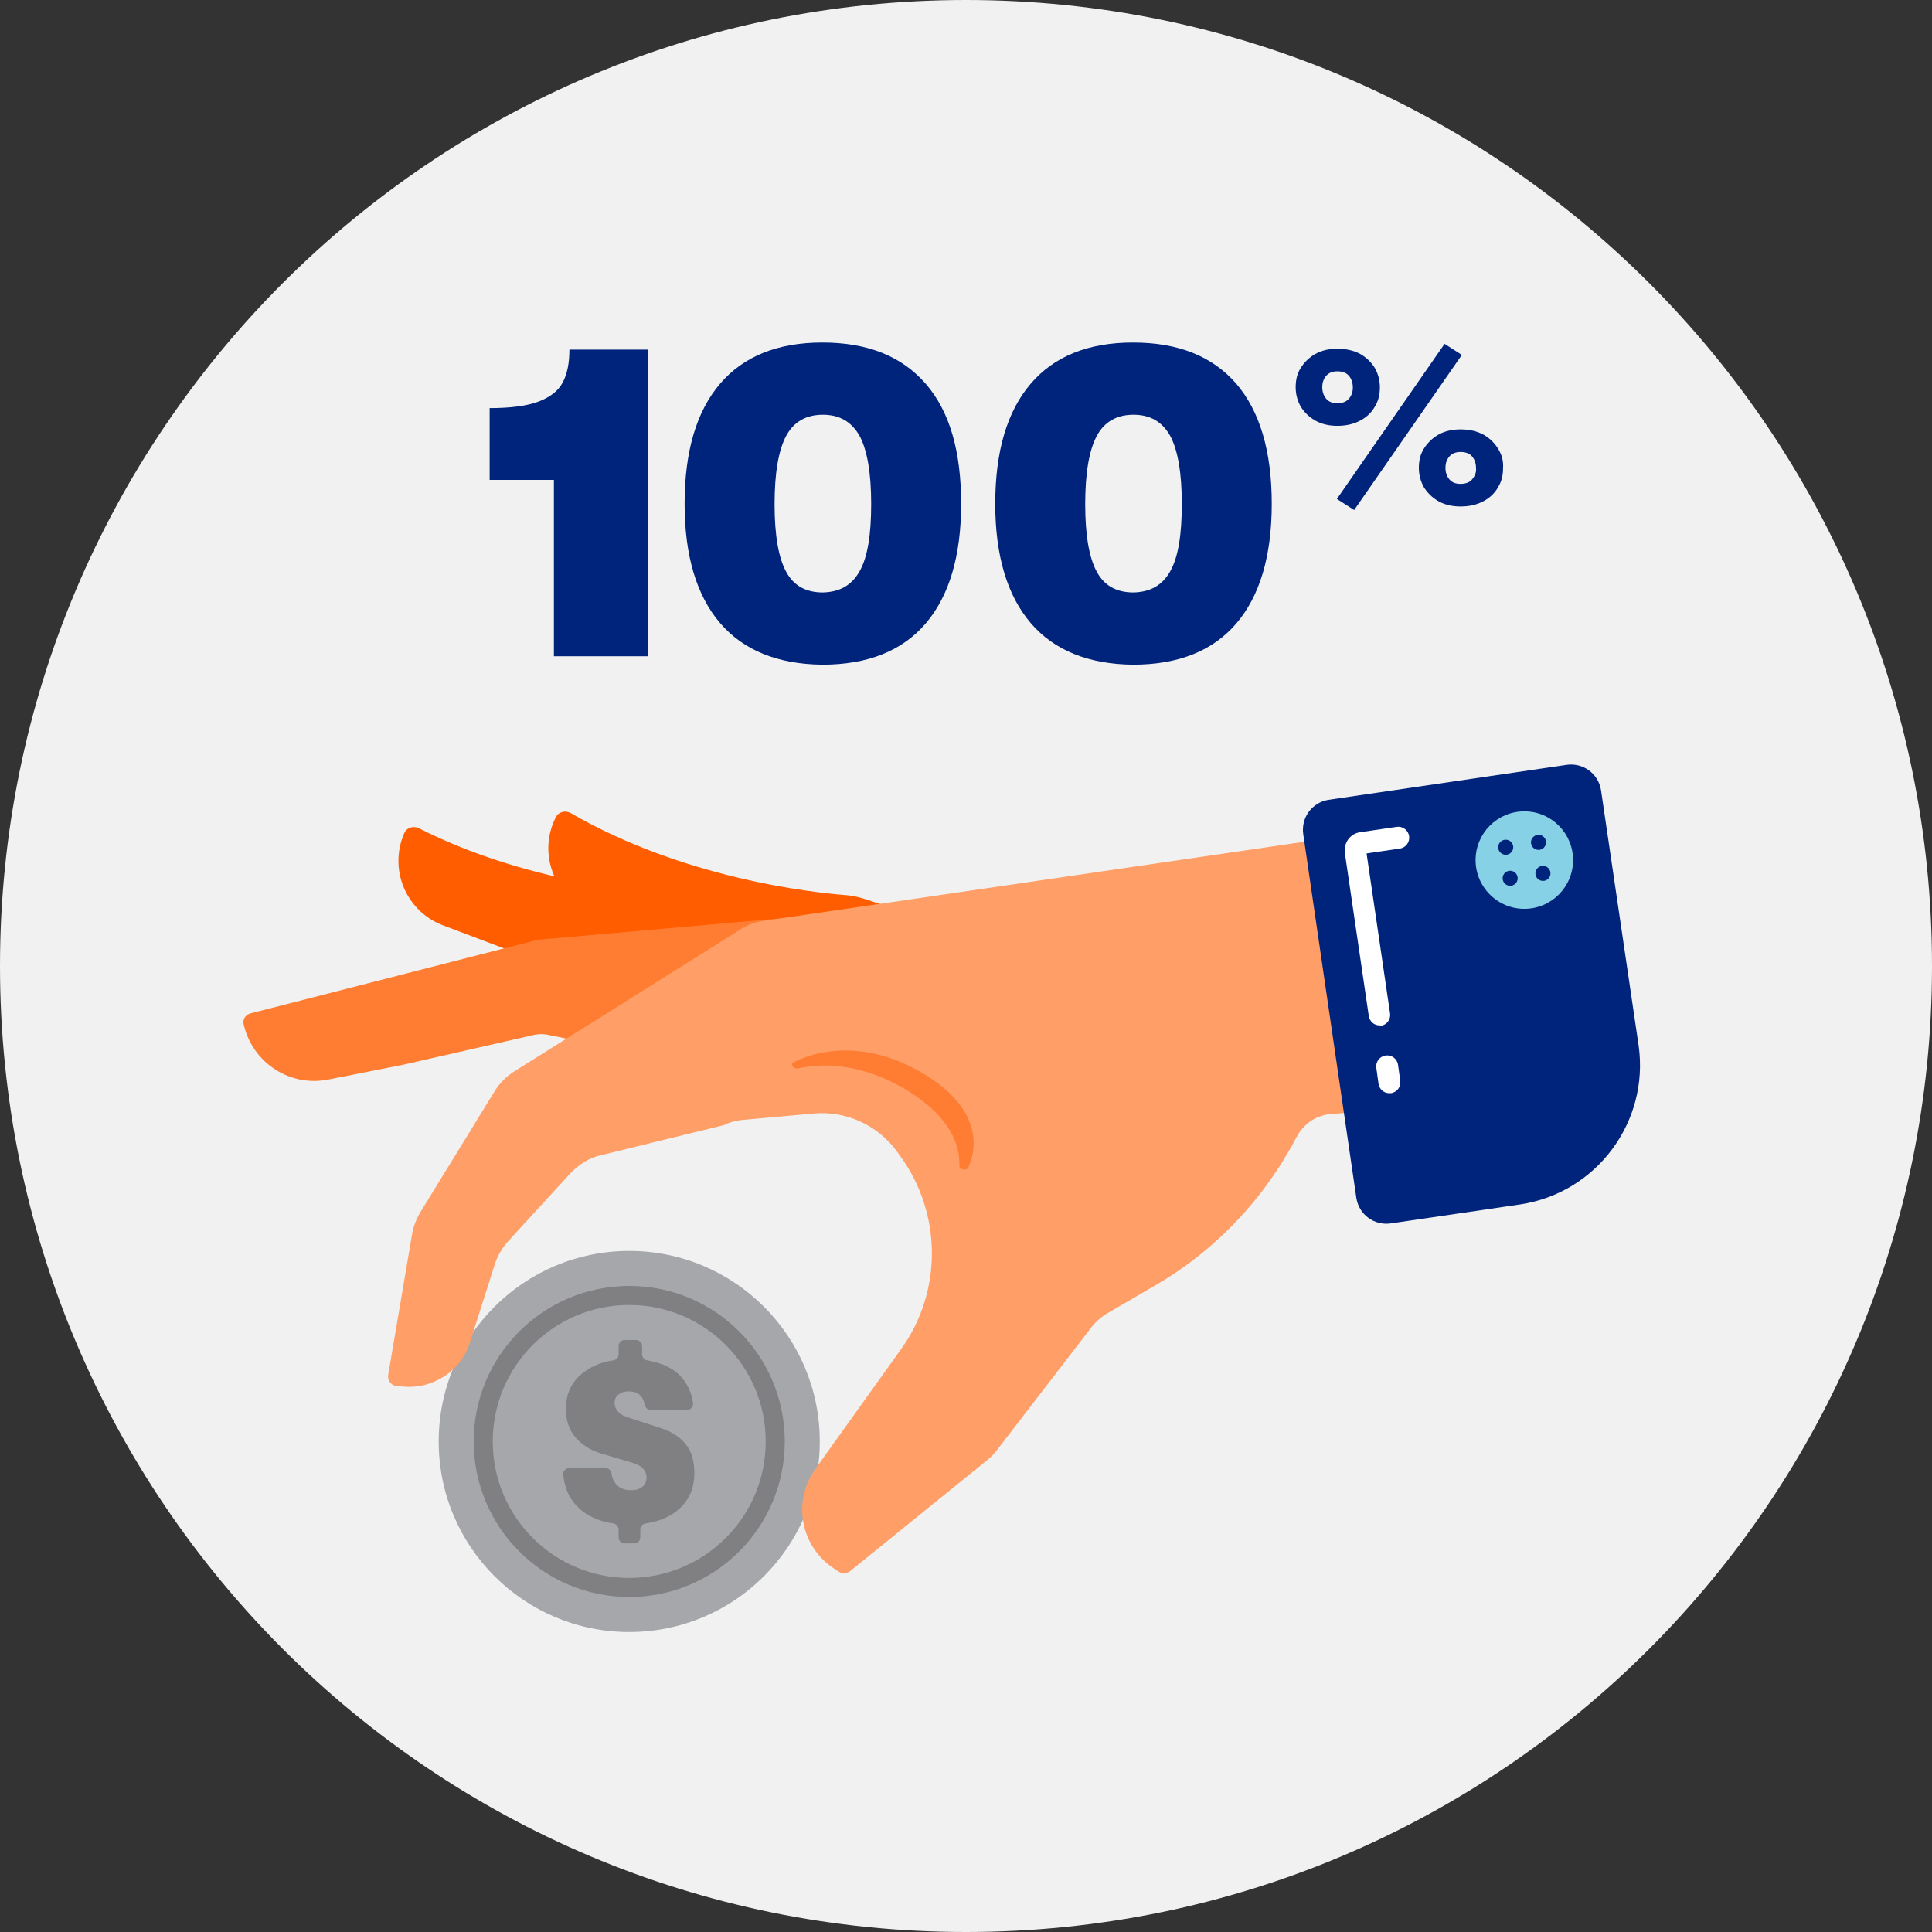<?xml version="1.0" encoding="utf-8"?>
<!-- Generator: Adobe Illustrator 25.2.0, SVG Export Plug-In . SVG Version: 6.00 Build 0)  -->
<svg version="1.1" id="Layer_1" xmlns="http://www.w3.org/2000/svg" xmlns:xlink="http://www.w3.org/1999/xlink" x="0px" y="0px"
	 viewBox="0 0 436 436" style="enable-background:new 0 0 436 436;" xml:space="preserve">
<rect x="0" y="0" width="436" height="436" fill="#333333" stroke="none"/>
<style type="text/css">
	.st0{fill:#F1F1F1;}
	.st1{fill:#87D1E6;}
	.st2{fill:#FFFFFF;}
	.st3{fill:#FF5C00;}
	.st4{clip-path:url(#SVGID_2_);}
	.st5{fill:#DB3C01;}
	.st6{fill:#65B7CB;}
	.st7{fill:#00237C;}
	.st8{fill:#A4C900;}
	.st9{fill:#A5A7AA;}
	.st10{fill:#808083;}
	.st11{fill:#FF5D00;}
	.st12{fill:#FF7D33;}
	.st13{fill:#FF9E66;}
	.st14{clip-path:url(#SVGID_4_);}
	.st15{clip-path:url(#SVGID_6_);}
</style>
<g>
	<g>
		<g>
			<g>
				<path class="st0" d="M218,436c120.4,0,218-97.6,218-218C436,97.6,338.4,0,218,0C97.6,0,0,97.6,0,218C0,338.4,97.6,436,218,436"
					/>
			</g>
		</g>
	</g>
	<g>
		<g>
			<g>
				<path class="st7" d="M125.2,108.3h-14.7V92.1c4.8,0,8.5-0.5,11.1-1.5c2.6-1,4.4-2.4,5.4-4.3c1-1.9,1.5-4.3,1.5-7.4h17.7v69.2
					h-21.2V108.3z"/>
			</g>
			<g>
				<path class="st7" d="M162.5,140.6c-5.3-6.2-8-15.2-8-26.9c0-11.9,2.7-20.9,8-27.1s13-9.3,23.1-9.3c10.2,0,17.9,3.1,23.3,9.3
					s8,15.2,8,27.1c0,11.8-2.7,20.8-8,27c-5.3,6.2-13.1,9.3-23.3,9.3C175.6,149.9,167.8,146.8,162.5,140.6z M194,128.9
					c1.8-3.2,2.6-8.2,2.6-15.2c0-7-0.9-12.1-2.6-15.3c-1.8-3.2-4.5-4.8-8.3-4.8c-3.8,0-6.6,1.6-8.3,4.8c-1.7,3.2-2.6,8.3-2.6,15.4
					c0,7,0.9,12.1,2.6,15.2c1.7,3.2,4.5,4.7,8.3,4.7C189.5,133.6,192.2,132.1,194,128.9z"/>
			</g>
			<g>
				<path class="st7" d="M232.6,140.6c-5.3-6.2-8-15.2-8-26.9c0-11.9,2.7-20.9,8-27.1s13-9.3,23.1-9.3c10.2,0,17.9,3.1,23.3,9.3
					c5.3,6.2,8,15.2,8,27.1c0,11.8-2.7,20.8-8,27c-5.3,6.2-13.1,9.3-23.3,9.3C245.7,149.9,237.9,146.8,232.6,140.6z M264.1,128.9
					c1.8-3.2,2.6-8.2,2.6-15.2c0-7-0.9-12.1-2.6-15.3c-1.8-3.2-4.5-4.8-8.3-4.8c-3.8,0-6.6,1.6-8.3,4.8c-1.7,3.2-2.6,8.3-2.6,15.4
					c0,7,0.9,12.1,2.6,15.2c1.7,3.2,4.5,4.7,8.3,4.7C259.6,133.6,262.3,132.1,264.1,128.9z"/>
			</g>
		</g>
		<g>
			<g>
				<path class="st7" d="M301.7,112.6l24.3-35l3.9,2.5l-24.3,35L301.7,112.6z"/>
			</g>
			<g>
				<g>
					<path class="st7" d="M310.3,83.1c-0.8-1.3-1.9-2.4-3.3-3.2c-1.5-0.8-3.2-1.2-5.2-1.2c-1.9,0-3.6,0.4-5,1.2
						c-1.4,0.8-2.5,1.9-3.3,3.2c-0.8,1.3-1.1,2.7-1.1,4.3c0,1.6,0.4,3,1.1,4.3c0.8,1.3,1.9,2.4,3.3,3.2c1.4,0.8,3.1,1.2,5,1.2
						c2,0,3.7-0.4,5.2-1.2c1.5-0.8,2.6-1.9,3.3-3.2c0.8-1.3,1.1-2.7,1.1-4.3C311.4,85.8,311,84.4,310.3,83.1z M304.4,90
						c-0.6,0.7-1.5,1-2.6,1c-1.1,0-1.9-0.3-2.5-1c-0.6-0.7-0.9-1.6-0.9-2.6c0-1.1,0.3-1.9,0.9-2.6c0.6-0.7,1.5-1,2.5-1
						c1.1,0,2,0.3,2.6,1c0.6,0.7,0.9,1.6,0.9,2.7C305.3,88.4,305,89.3,304.4,90z"/>
				</g>
			</g>
			<g>
				<g>
					<path class="st7" d="M338.1,101.3c-0.8-1.3-1.9-2.4-3.3-3.2c-1.5-0.8-3.2-1.2-5.2-1.2c-1.9,0-3.6,0.4-5,1.2
						c-1.4,0.8-2.5,1.9-3.3,3.2c-0.8,1.3-1.1,2.7-1.1,4.3c0,1.6,0.4,3,1.1,4.3c0.8,1.3,1.9,2.4,3.3,3.2c1.4,0.8,3.1,1.2,5,1.2
						c2,0,3.7-0.4,5.2-1.2c1.5-0.8,2.6-1.9,3.3-3.2c0.8-1.3,1.1-2.7,1.1-4.3C339.3,104,338.9,102.6,338.1,101.3z M332.2,108.2
						c-0.6,0.7-1.5,1-2.6,1c-1.1,0-1.9-0.3-2.5-1c-0.6-0.7-0.9-1.6-0.9-2.6c0-1.1,0.3-1.9,0.9-2.6c0.6-0.7,1.5-1,2.5-1
						c1.1,0,2,0.3,2.6,1c0.6,0.7,0.9,1.6,0.9,2.7C333.2,106.6,332.8,107.5,332.2,108.2z"/>
				</g>
			</g>
		</g>
	</g>
	<g>
		<g>
			<g>
				<circle class="st9" cx="142" cy="325.3" r="43"/>
			</g>
			<g>
				<circle class="st10" cx="142" cy="325.3" r="35.1"/>
			</g>
			<g>
				<circle class="st9" cx="142" cy="325.3" r="30.8"/>
			</g>
			<g>
				<path class="st10" d="M154.8,326c-1.3-1.7-3.2-2.9-5.6-3.7l-6.8-2.2c-1.4-0.4-2.4-0.9-2.9-1.5c-0.5-0.6-0.8-1.2-0.8-2
					c0-0.8,0.3-1.5,0.9-1.9c0.6-0.5,1.3-0.7,2.3-0.7c1.1,0,2,0.3,2.7,1c0.4,0.5,0.7,1.1,0.9,2c0.1,0.7,0.7,1.2,1.4,1.2h4.4h3.7
					c0.9,0,1.5-0.8,1.4-1.6c-0.3-2.2-1.2-4.2-2.7-5.9c-1.7-1.9-4.2-3.1-7.6-3.7c-0.7-0.1-1.2-0.7-1.2-1.4v-1.8
					c0-0.8-0.6-1.4-1.4-1.4H141c-0.8,0-1.4,0.6-1.4,1.4v1.8c0,0.7-0.5,1.3-1.2,1.4c-2.9,0.4-5.3,1.5-7.3,3.2
					c-2.2,1.9-3.4,4.5-3.4,7.7c0,2.6,0.7,4.7,2.1,6.4c1.4,1.7,3.3,2.9,5.8,3.7l7.1,2.1c1.2,0.4,2,0.8,2.5,1.4
					c0.4,0.5,0.7,1.1,0.7,1.9c0,0.9-0.3,1.6-0.9,2.1c-0.6,0.5-1.4,0.8-2.6,0.8c-1.4,0-2.5-0.4-3.3-1.3c-0.6-0.7-1-1.5-1.1-2.5
					c-0.1-0.7-0.7-1.2-1.4-1.2h-4.4h-3.7c-0.8,0-1.5,0.7-1.4,1.5c0.3,2.9,1.3,5.3,3.2,7.2c2,2,4.6,3.3,8.1,3.8
					c0.7,0.1,1.2,0.7,1.2,1.4v1.7c0,0.8,0.6,1.4,1.4,1.4h2.1c0.8,0,1.4-0.6,1.4-1.4v-1.7c0-0.7,0.5-1.3,1.2-1.4
					c3.3-0.5,5.8-1.6,7.8-3.5c2.2-2.1,3.2-4.7,3.2-7.9C156.7,329.8,156.1,327.6,154.8,326z"/>
			</g>
		</g>
		<g>
			<g>
				<path class="st11" d="M188.8,209.8l-27.2-7.2c-1.4-0.4-2.8-0.6-4.2-0.6c-7.7-0.2-36.7-1.8-62.9-15.1c-1.3-0.6-2.8-0.1-3.3,1.2
					l0,0c-3.5,8.1,0.4,17.5,8.7,20.7l18.8,7.1L188.8,209.8z"/>
			</g>
			<g>
				<path class="st11" d="M221.7,211.5l-26.8-8.7c-1.3-0.4-2.7-0.7-4.1-0.8c-7.7-0.6-36.6-3.8-62-18.5c-1.2-0.7-2.8-0.3-3.4,1l0,0
					c-4,7.9-0.5,17.5,7.6,21.1l18.4,8.2L221.7,211.5z"/>
			</g>
			<g>
				<path class="st12" d="M182.4,206.7l-60.2,5.3c-0.7,0.1-1.4,0.2-2.1,0.4l-63.6,16.3c-1.1,0.3-1.8,1.4-1.5,2.5l0,0
					c2,8.7,10.5,14.2,19.2,12.4l16.7-3.3l29.4-6.7c1.2-0.3,2.5-0.3,3.7,0l24,4.9L182.4,206.7z"/>
			</g>
			<g>
				<path class="st13" d="M301.6,188.9l-129.2,18.9c-2.4,0.3-4.6,1.3-6.5,2.7l-49.4,31c-2,1.2-3.7,2.8-4.9,4.8l-16.7,27.2
					c-0.9,1.5-1.6,3.2-1.9,5l-5.4,31.8c-0.2,1.2,0.7,2.4,1.9,2.5l1.3,0.1c6.9,0.7,13.3-3.5,15.3-10.1l5.5-17.3c0.6-2,1.7-3.8,3-5.3
					l14.1-15.4c1.7-1.8,3.8-3.2,6.1-3.9l28.6-7c1.4-0.7,3-1.1,4.6-1.2l15.5-1.4c7.3-0.7,14.4,2.5,18.8,8.4l0.8,1.1
					c9.5,13,9.6,30.6,0.3,43.6l-19.4,27.1c-5.3,7.4-3.3,17.7,4.4,22.6l0.9,0.6c0.8,0.5,1.8,0.4,2.5-0.1l31-25.1
					c0.9-0.7,1.6-1.5,2.3-2.4l21-27.3c1.1-1.5,2.5-2.7,4.1-3.6l10.3-6c13.7-7.9,24.8-19.6,32.1-33.6l0,0c1.6-3,4.5-5,7.9-5.2
					l9.7-0.8L301.6,188.9z"/>
			</g>
			<g>
				<path class="st7" d="M343.1,271.8l-29.3,4.3c-3.7,0.5-7.1-2-7.7-5.7l-12-82.2c-0.5-3.7,2-7.1,5.7-7.7l53.8-7.9
					c3.7-0.5,7.1,2,7.7,5.7l8.5,57.7C372.2,253.2,360.3,269.2,343.1,271.8z"/>
			</g>
			<g>
				<g>
					<path class="st2" d="M311.3,231.4c-1.2,0-2.2-0.9-2.4-2.1l-5.4-36.8c-0.3-2.3,1.2-4.4,3.5-4.7l8.2-1.2c1.3-0.2,2.6,0.7,2.8,2.1
						c0.2,1.3-0.7,2.6-2.1,2.8l-7.5,1.1l5.3,36.1c0.2,1.3-0.7,2.6-2.1,2.8C311.5,231.4,311.4,231.4,311.3,231.4z"/>
				</g>
				<g>
					<path class="st2" d="M313.5,246.7c-1.2,0-2.2-0.9-2.4-2.1l-0.5-3.6c-0.2-1.3,0.7-2.6,2.1-2.8c1.3-0.2,2.6,0.7,2.8,2.1l0.5,3.6
						c0.2,1.3-0.7,2.6-2.1,2.8C313.7,246.7,313.6,246.7,313.5,246.7z"/>
				</g>
			</g>
			<g>
				<g>
					<circle class="st1" cx="344" cy="194.1" r="11"/>
				</g>
				<g>
					<g>
						<g>
							<circle class="st7" cx="340.8" cy="198.2" r="1.7"/>
						</g>
						<g>
							<circle class="st7" cx="348.2" cy="197.1" r="1.7"/>
						</g>
					</g>
					<g>
						<g>
							<circle class="st7" cx="339.8" cy="191.2" r="1.7"/>
						</g>
						<g>
							<circle class="st7" cx="347.2" cy="190.1" r="1.7"/>
						</g>
					</g>
				</g>
			</g>
			<g>
				<g>
					<path class="st12" d="M216.5,263.1c0,0.8,1.6,1.2,2,0.4c2.8-6.1,1.4-14.3-10.1-21.2c-11.5-6.9-22.2-6.1-29.3-2.6
						c-0.9,0.4-0.1,1.6,1,1.4c5.5-1.2,14.2-1.3,24.5,4.9C214.8,252.2,216.7,258.8,216.5,263.1z"/>
				</g>
			</g>
		</g>
	</g>
</g>
</svg>

